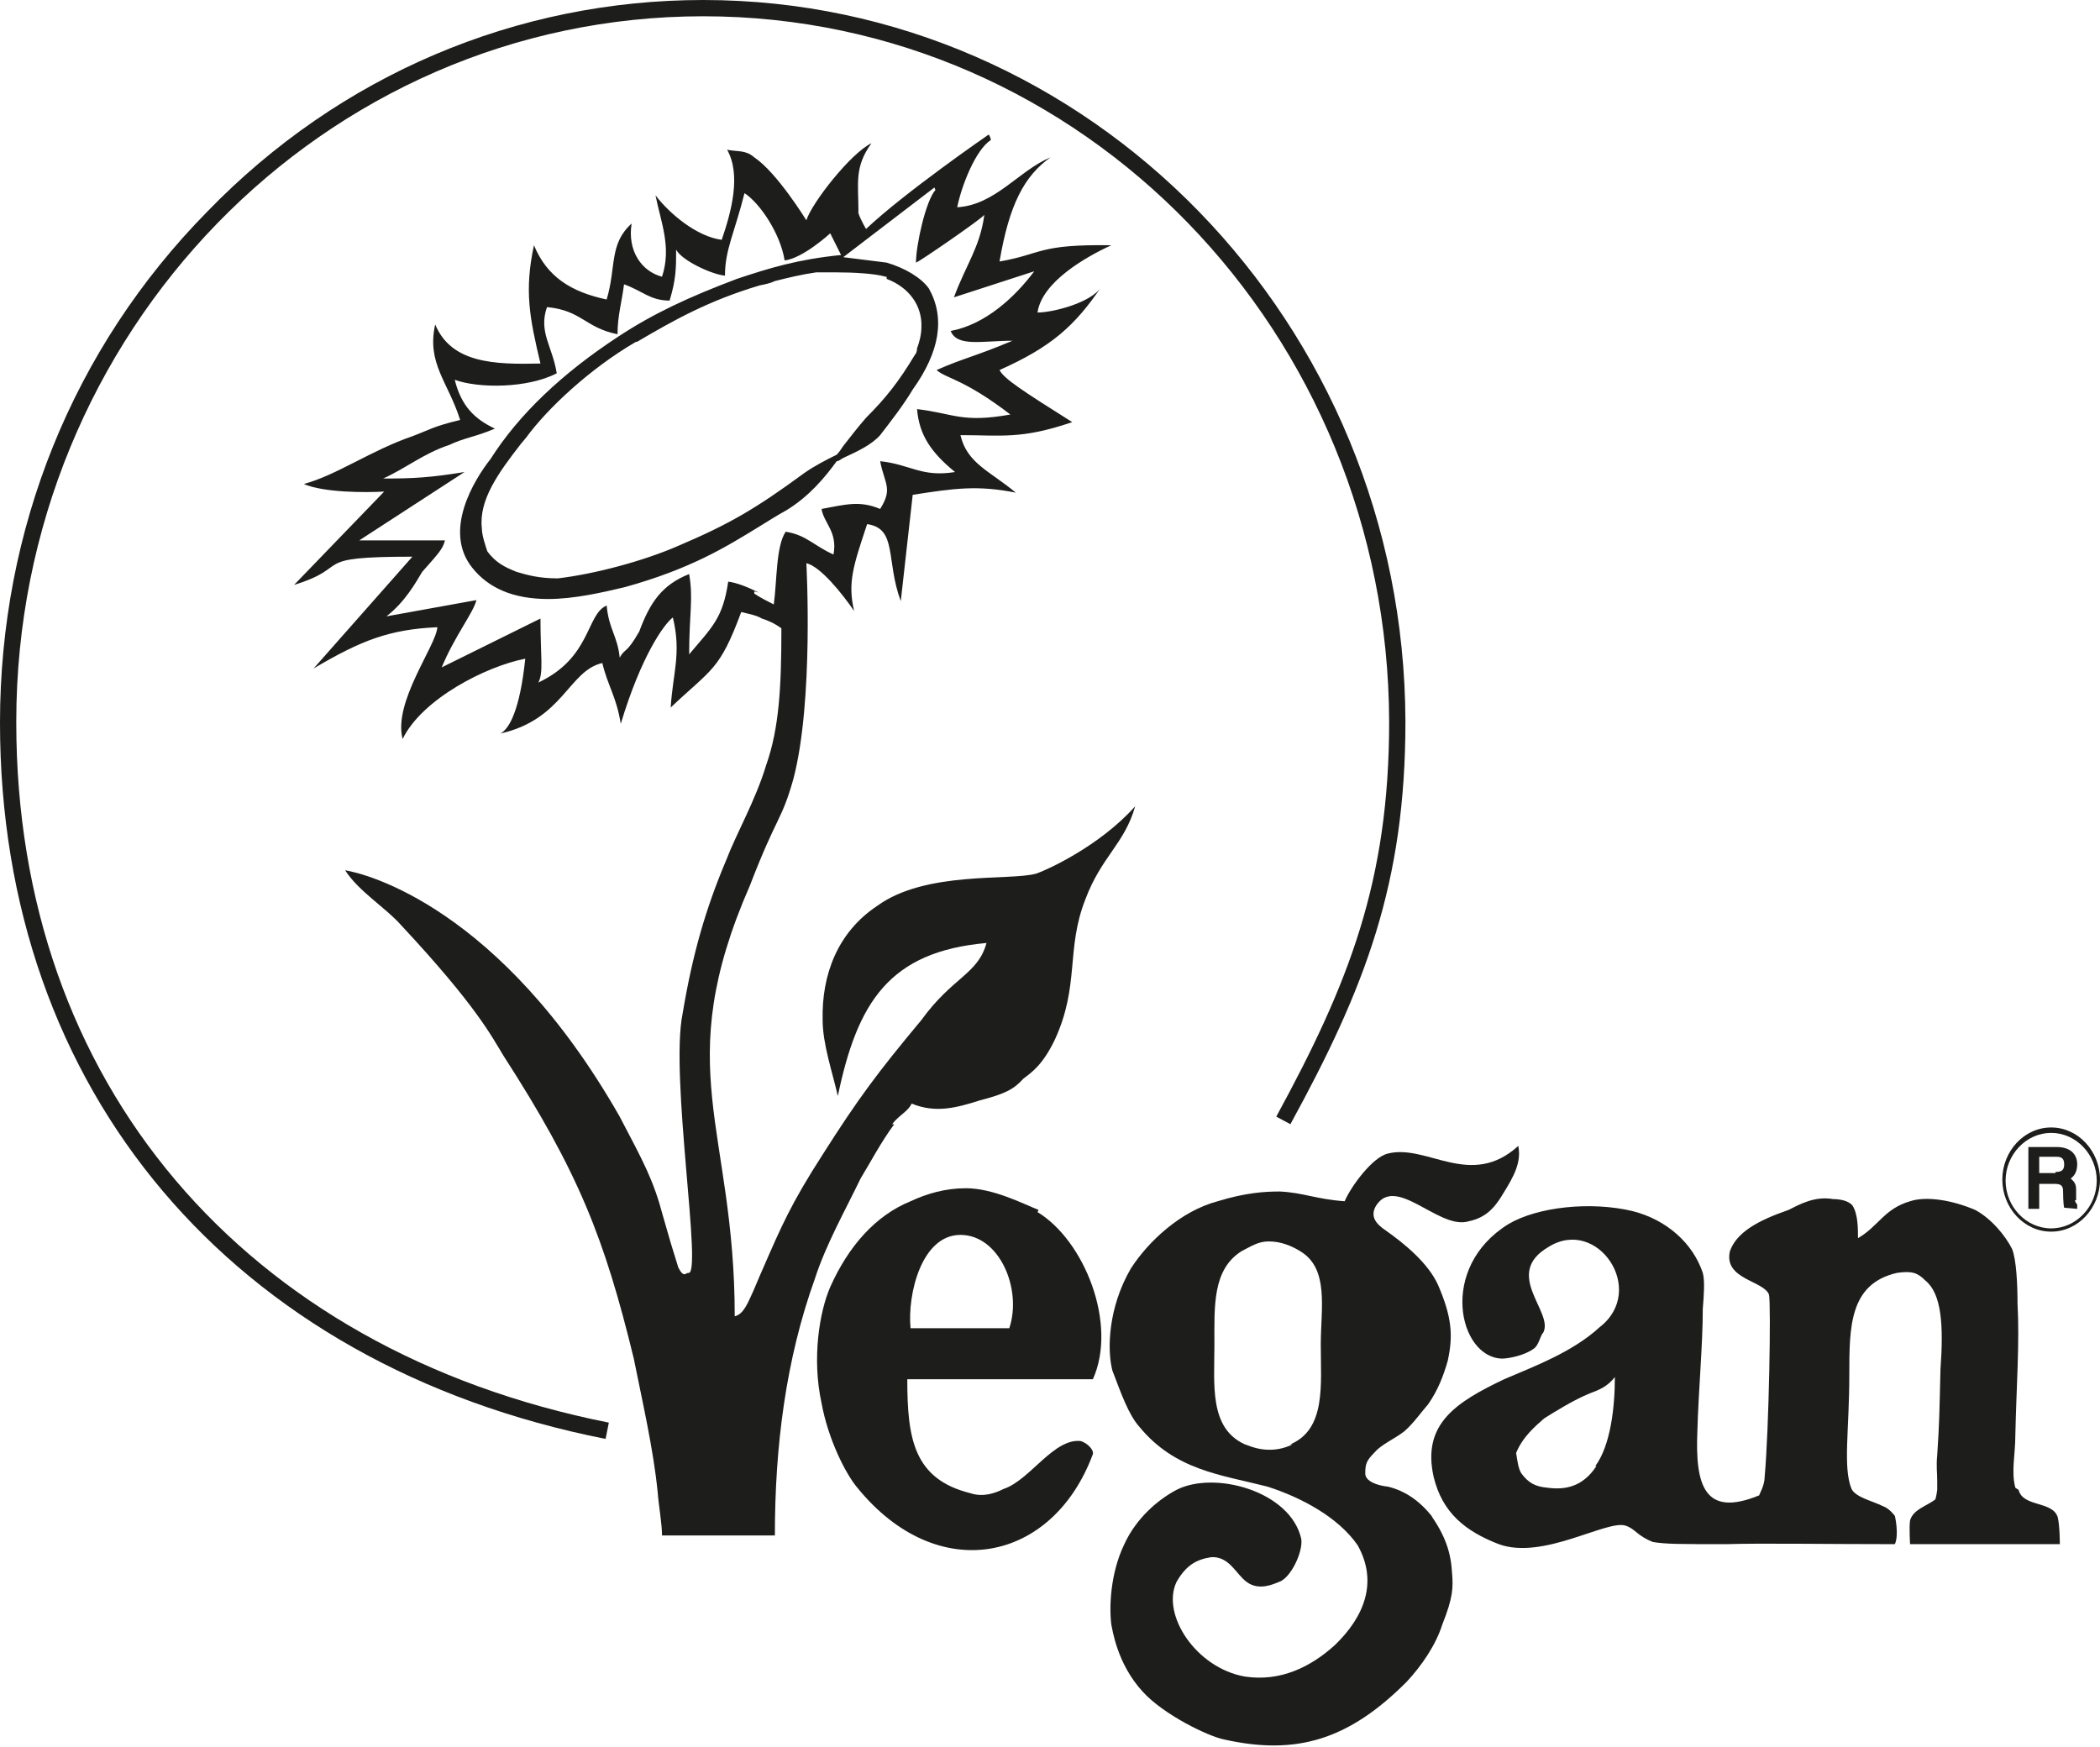<svg viewBox="0 0 19.35 16.1" xmlns="http://www.w3.org/2000/svg" data-name="Ebene 2" id="Ebene_2">
  <defs>
    <style>
      .cls-1 {
        fill: #1d1d1b;
      }
    </style>
  </defs>
  <g data-name="Ebene 1" id="Ebene_1-2">
    <g>
      <path d="M18.94,10.81h-.15v-.15h.16c.05,0,.07.02.07.07s-.02.07-.08.07ZM19.13,11.06v-.1c0-.06-.03-.08-.05-.1.03-.02.06-.06.06-.13,0-.1-.07-.16-.19-.16h-.26v.57h.1v-.23h.15c.07,0,.07.04.07.08,0,0,0,.1.01.14h0s.12.01.12.01v-.04h0s-.02-.02-.02-.04h0Z" class="cls-1"></path>
      <path d="M14.71,13.51c-.13.2-.3.22-.45.2-.12-.01-.18-.05-.24-.13-.03-.04-.04-.13-.05-.19,0,0,0,0,0,0v-.02s0,.01,0,.02c.06-.15.18-.25.26-.32.08-.05.27-.17.42-.23.08-.03.16-.06.23-.15,0,.28-.04.63-.18.82ZM18.57,13.71c-.04-.15,0-.3,0-.49.01-.45.04-.84.02-1.21,0-.17-.01-.4-.05-.5-.06-.12-.19-.28-.34-.36-.21-.09-.45-.13-.6-.08-.24.07-.29.23-.48.34,0-.09,0-.22-.05-.3-.04-.05-.13-.06-.18-.06-.17-.03-.31.05-.41.1-.29.1-.48.21-.54.38-.06.26.31.27.36.4.02.09,0,1.24-.04,1.68,0,.08-.05.16-.05.17-.51.21-.59-.1-.57-.59.01-.37.05-.8.05-1.13.01-.12.02-.26,0-.33-.09-.27-.33-.49-.65-.57-.38-.09-.87-.04-1.14.12-.65.4-.46,1.23-.06,1.24.06,0,.21-.03.29-.09.05-.03.06-.12.09-.15.1-.19-.38-.54.05-.79.45-.28.91.4.47.74-.25.23-.6.36-.88.48-.44.21-.76.41-.65.9.08.33.29.5.6.62.41.15,1-.23,1.17-.17.09.03.1.09.25.15.12.02.24.02.68.02.32-.01.9,0,1.55,0,.04-.09,0-.26,0-.26,0,0-.05-.07-.11-.09-.1-.05-.25-.08-.29-.16-.08-.2-.02-.54-.02-1.05,0-.44,0-.84.44-.94.14-.02.19,0,.26.07.15.12.17.41.14.82-.01.41-.01.49-.03.79-.01.1,0,.16,0,.24v.08s-.01.08-.02.09c-.08.06-.2.09-.23.19-.01.06,0,.22,0,.22h1.38s0-.17-.02-.25c-.05-.15-.32-.09-.36-.25h0Z" class="cls-1"></path>
      <path d="M8.17,2.57c.21.08.33.25.32.45,0,.06-.02.14-.04.19,0,.03-.01.05-.02.06-.15.25-.27.4-.45.58-.07.08-.14.17-.21.26-.02.03-.04.06-.06.08-.1.05-.2.1-.3.17-.45.33-.69.47-1.16.67-.32.14-.77.26-1.11.3-.17,0-.28-.03-.38-.06-.1-.04-.19-.08-.27-.19-.02-.06-.05-.15-.05-.21-.03-.26.15-.51.36-.78l.05-.06c.19-.26.58-.63,1.01-.88h.01c.34-.2.66-.38,1.13-.52.05-.01.1-.02.14-.04.12-.03.24-.06.38-.08h.08s.06,0,.11,0c.15,0,.35.01.45.04h.01ZM6.99,5.46c-.1-.05-.2-.09-.28-.1-.05.34-.15.42-.36.67,0-.37.04-.51,0-.74-.25.1-.36.26-.46.53-.12.21-.13.15-.18.24-.02-.2-.1-.26-.12-.48-.19.08-.14.48-.63.71.05-.09.02-.24.02-.59l-.91.45c.12-.29.29-.5.32-.62l-.83.15c.17-.13.27-.31.33-.41.15-.17.19-.21.21-.29h-.79l.97-.63c-.31.05-.46.06-.75.06.22-.1.37-.23.61-.31.15-.07.23-.07.42-.15-.19-.09-.31-.21-.37-.45.22.08.67.08.94-.06-.04-.25-.17-.38-.09-.61.32.03.35.19.65.25,0-.17.04-.3.06-.46.17.06.24.15.42.15.06-.2.06-.3.06-.47.05.1.33.23.45.24,0-.24.09-.4.18-.76.14.09.33.37.37.62.17-.02.42-.25.42-.25l.1.2h0c-.4.04-.66.12-.96.22-.45.17-.77.32-1.09.53-.52.34-.92.72-1.18,1.13-.15.19-.44.66-.17,1,.15.19.38.29.7.29.24,0,.5-.06.71-.11.61-.17.93-.37,1.24-.56.08-.05.16-.1.25-.15.21-.13.35-.3.46-.45.02,0,.04-.02.06-.03.13-.06.26-.12.34-.21.1-.13.21-.27.3-.42.25-.35.3-.66.15-.93-.07-.1-.22-.19-.39-.24l-.4-.05.85-.65s-.02,0,0,.03c-.09.1-.18.51-.18.67.02,0,.6-.4.63-.44-.04.3-.17.46-.28.76l.74-.24c-.18.24-.45.49-.77.55.06.15.29.09.57.09-.36.15-.45.16-.7.27.09.08.25.08.68.41-.45.08-.52-.01-.86-.05.02.24.13.4.35.58-.31.05-.41-.07-.69-.1.04.21.12.25,0,.44-.19-.08-.32-.04-.54,0,.02.13.15.21.11.42-.18-.08-.25-.18-.44-.21-.09.13-.08.45-.11.67-.06-.03-.12-.06-.18-.1v-.02ZM8.22,10.36c.06-.08.15-.12.18-.19.22.09.41.04.63-.03.23-.06.31-.1.4-.2.08-.06.18-.13.29-.36.23-.5.1-.83.28-1.29.15-.4.36-.51.46-.86-.33.37-.82.59-.91.62-.24.07-1.02-.03-1.47.3-.36.24-.51.63-.5,1.05,0,.22.09.48.14.7.18-.86.47-1.33,1.37-1.41-.08.29-.31.31-.6.71-.4.48-.58.72-.91,1.24-.29.45-.38.66-.55,1.05,0,0-.04.09-.09.21-.04.08-.08.21-.17.23,0-1.74-.6-2.28.14-3.97.25-.65.29-.59.4-.98.19-.72.12-1.99.12-1.99.13.03.33.28.44.44-.06-.26-.01-.41.12-.8.28.04.17.33.31.71l.11-.98c.38-.06.6-.09.95-.02-.24-.2-.45-.27-.51-.53.38,0,.56.04,1.03-.12-.46-.29-.63-.4-.67-.48.47-.21.69-.4.94-.77-.09.15-.45.24-.59.24.04-.28.44-.51.68-.62-.68-.01-.63.08-1.03.15.09-.53.23-.79.47-.96-.29.12-.51.44-.86.46.04-.2.17-.53.31-.62,0-.01-.01-.04-.02-.05,0,0-.77.53-1.13.87-.03-.05-.08-.15-.07-.16,0-.26-.04-.41.12-.63-.19.09-.55.55-.6.71,0,0-.27-.44-.48-.58-.08-.07-.15-.05-.25-.07.13.23.04.57-.05.83-.23-.03-.48-.24-.61-.41.05.25.15.48.06.75-.19-.05-.32-.24-.28-.49-.21.19-.14.4-.23.7-.33-.07-.55-.21-.67-.5-.09.42-.04.67.06,1.09-.42.01-.82,0-.97-.36-.08.36.12.53.23.88-.25.06-.28.09-.44.15-.38.13-.7.36-1,.44.18.08.57.08.74.07l-.83.86c.55-.17.12-.26,1.09-.26l-.91,1.03c.44-.26.7-.36,1.14-.38-.01.17-.41.69-.32,1.03.18-.37.77-.67,1.13-.74-.05.48-.15.65-.23.69.58-.13.63-.58.94-.65.05.21.13.31.17.56.19-.63.4-.92.48-.98.08.33,0,.51-.02.83.38-.36.45-.34.65-.88.08.02.14.03.19.06.06.02.11.04.18.09,0,.54-.02.92-.14,1.26-.1.33-.27.62-.37.88-.19.45-.31.87-.4,1.41-.12.58.19,2.44.05,2.39-.02,0-.04.05-.09-.05-.06-.19-.08-.26-.14-.47-.09-.34-.18-.5-.4-.92-1.1-1.93-2.34-2.24-2.53-2.27.13.2.37.34.52.51.69.74.83,1.02.94,1.2.69,1.07.93,1.68,1.2,2.79.08.4.18.83.22,1.23.01.13.04.29.04.4h1.04c0-.82.1-1.62.37-2.37.1-.31.28-.63.42-.92.08-.13.19-.34.31-.5h-.02Z" class="cls-1"></path>
      <path d="M.15,6.65C.15,3.07,2.98.15,6.48.15s6.31,2.92,6.32,6.5c0,1.47-.37,2.41-1.04,3.64l.13.07c.69-1.26,1.06-2.22,1.06-3.71-.01-3.67-2.91-6.65-6.47-6.65-1.72,0-3.35.69-4.57,1.95C.67,3.21,0,4.88,0,6.66c0,3.39,2.14,5.92,5.58,6.6l.03-.15C2.24,12.44.15,9.97.15,6.66h0Z" class="cls-1"></path>
      <path d="M11.91,13.31c-.06.03-.13.05-.21.05-.09,0-.15-.02-.23-.05-.33-.15-.28-.55-.28-.92,0-.35-.02-.69.25-.86.08-.04.15-.09.25-.09.11,0,.21.04.29.09.27.16.19.53.19.86,0,.37.05.78-.28.92h0ZM13.2,13.98c-.12-.15-.25-.24-.41-.28-.1-.01-.21-.05-.21-.12,0-.09.01-.12.09-.2.06-.07.18-.12.27-.19.09-.08.15-.17.22-.25.09-.13.14-.26.18-.4.05-.23.04-.4-.09-.7-.09-.2-.31-.38-.48-.5-.09-.06-.15-.13-.09-.23.18-.28.56.2.83.15.15-.03.24-.09.34-.26.1-.16.17-.29.14-.44-.44.4-.84-.02-1.2.07-.14.03-.34.3-.4.44-.27-.02-.38-.08-.6-.09-.13,0-.31.01-.57.09-.34.09-.64.37-.8.62-.21.36-.22.75-.17.94.08.21.15.41.25.52.33.4.75.44,1.18.55.31.1.65.28.83.54.19.34.06.66-.21.92-.22.2-.5.34-.83.29-.45-.08-.77-.57-.63-.87.09-.16.19-.21.32-.23.17-.01.23.16.33.23.11.08.24.02.29,0,.11-.03.23-.28.21-.4-.1-.44-.8-.63-1.15-.45-.17.09-.37.26-.48.5-.13.27-.14.58-.12.74.01.04.05.36.29.62.19.21.6.41.75.44.67.15,1.15,0,1.68-.53.14-.15.27-.34.33-.53.1-.25.1-.34.09-.47-.01-.19-.06-.34-.19-.53h0Z" class="cls-1"></path>
      <path d="M9.3,12.24h-.91c-.03-.31.1-.86.46-.86s.57.5.45.86ZM9.57,11.15c-.15-.06-.42-.2-.67-.2-.19,0-.36.05-.51.12-.32.13-.57.41-.74.79-.1.23-.17.66-.08,1.07.06.33.22.65.33.78.74.91,1.8.69,2.17-.31.01-.04-.05-.1-.11-.12-.25-.03-.47.36-.71.44-.08.04-.19.08-.31.04-.52-.13-.58-.5-.58-1.05h1.71c.23-.51-.08-1.28-.51-1.54h0Z" class="cls-1"></path>
      <path d="M18.9,11.32c-.23,0-.42-.2-.42-.44s.19-.44.42-.44.42.2.42.44-.19.44-.42.44ZM18.9,10.39c-.25,0-.45.22-.45.48s.2.48.45.48.45-.22.45-.48-.2-.48-.45-.48Z" class="cls-1"></path>
    </g>
  </g>
</svg>